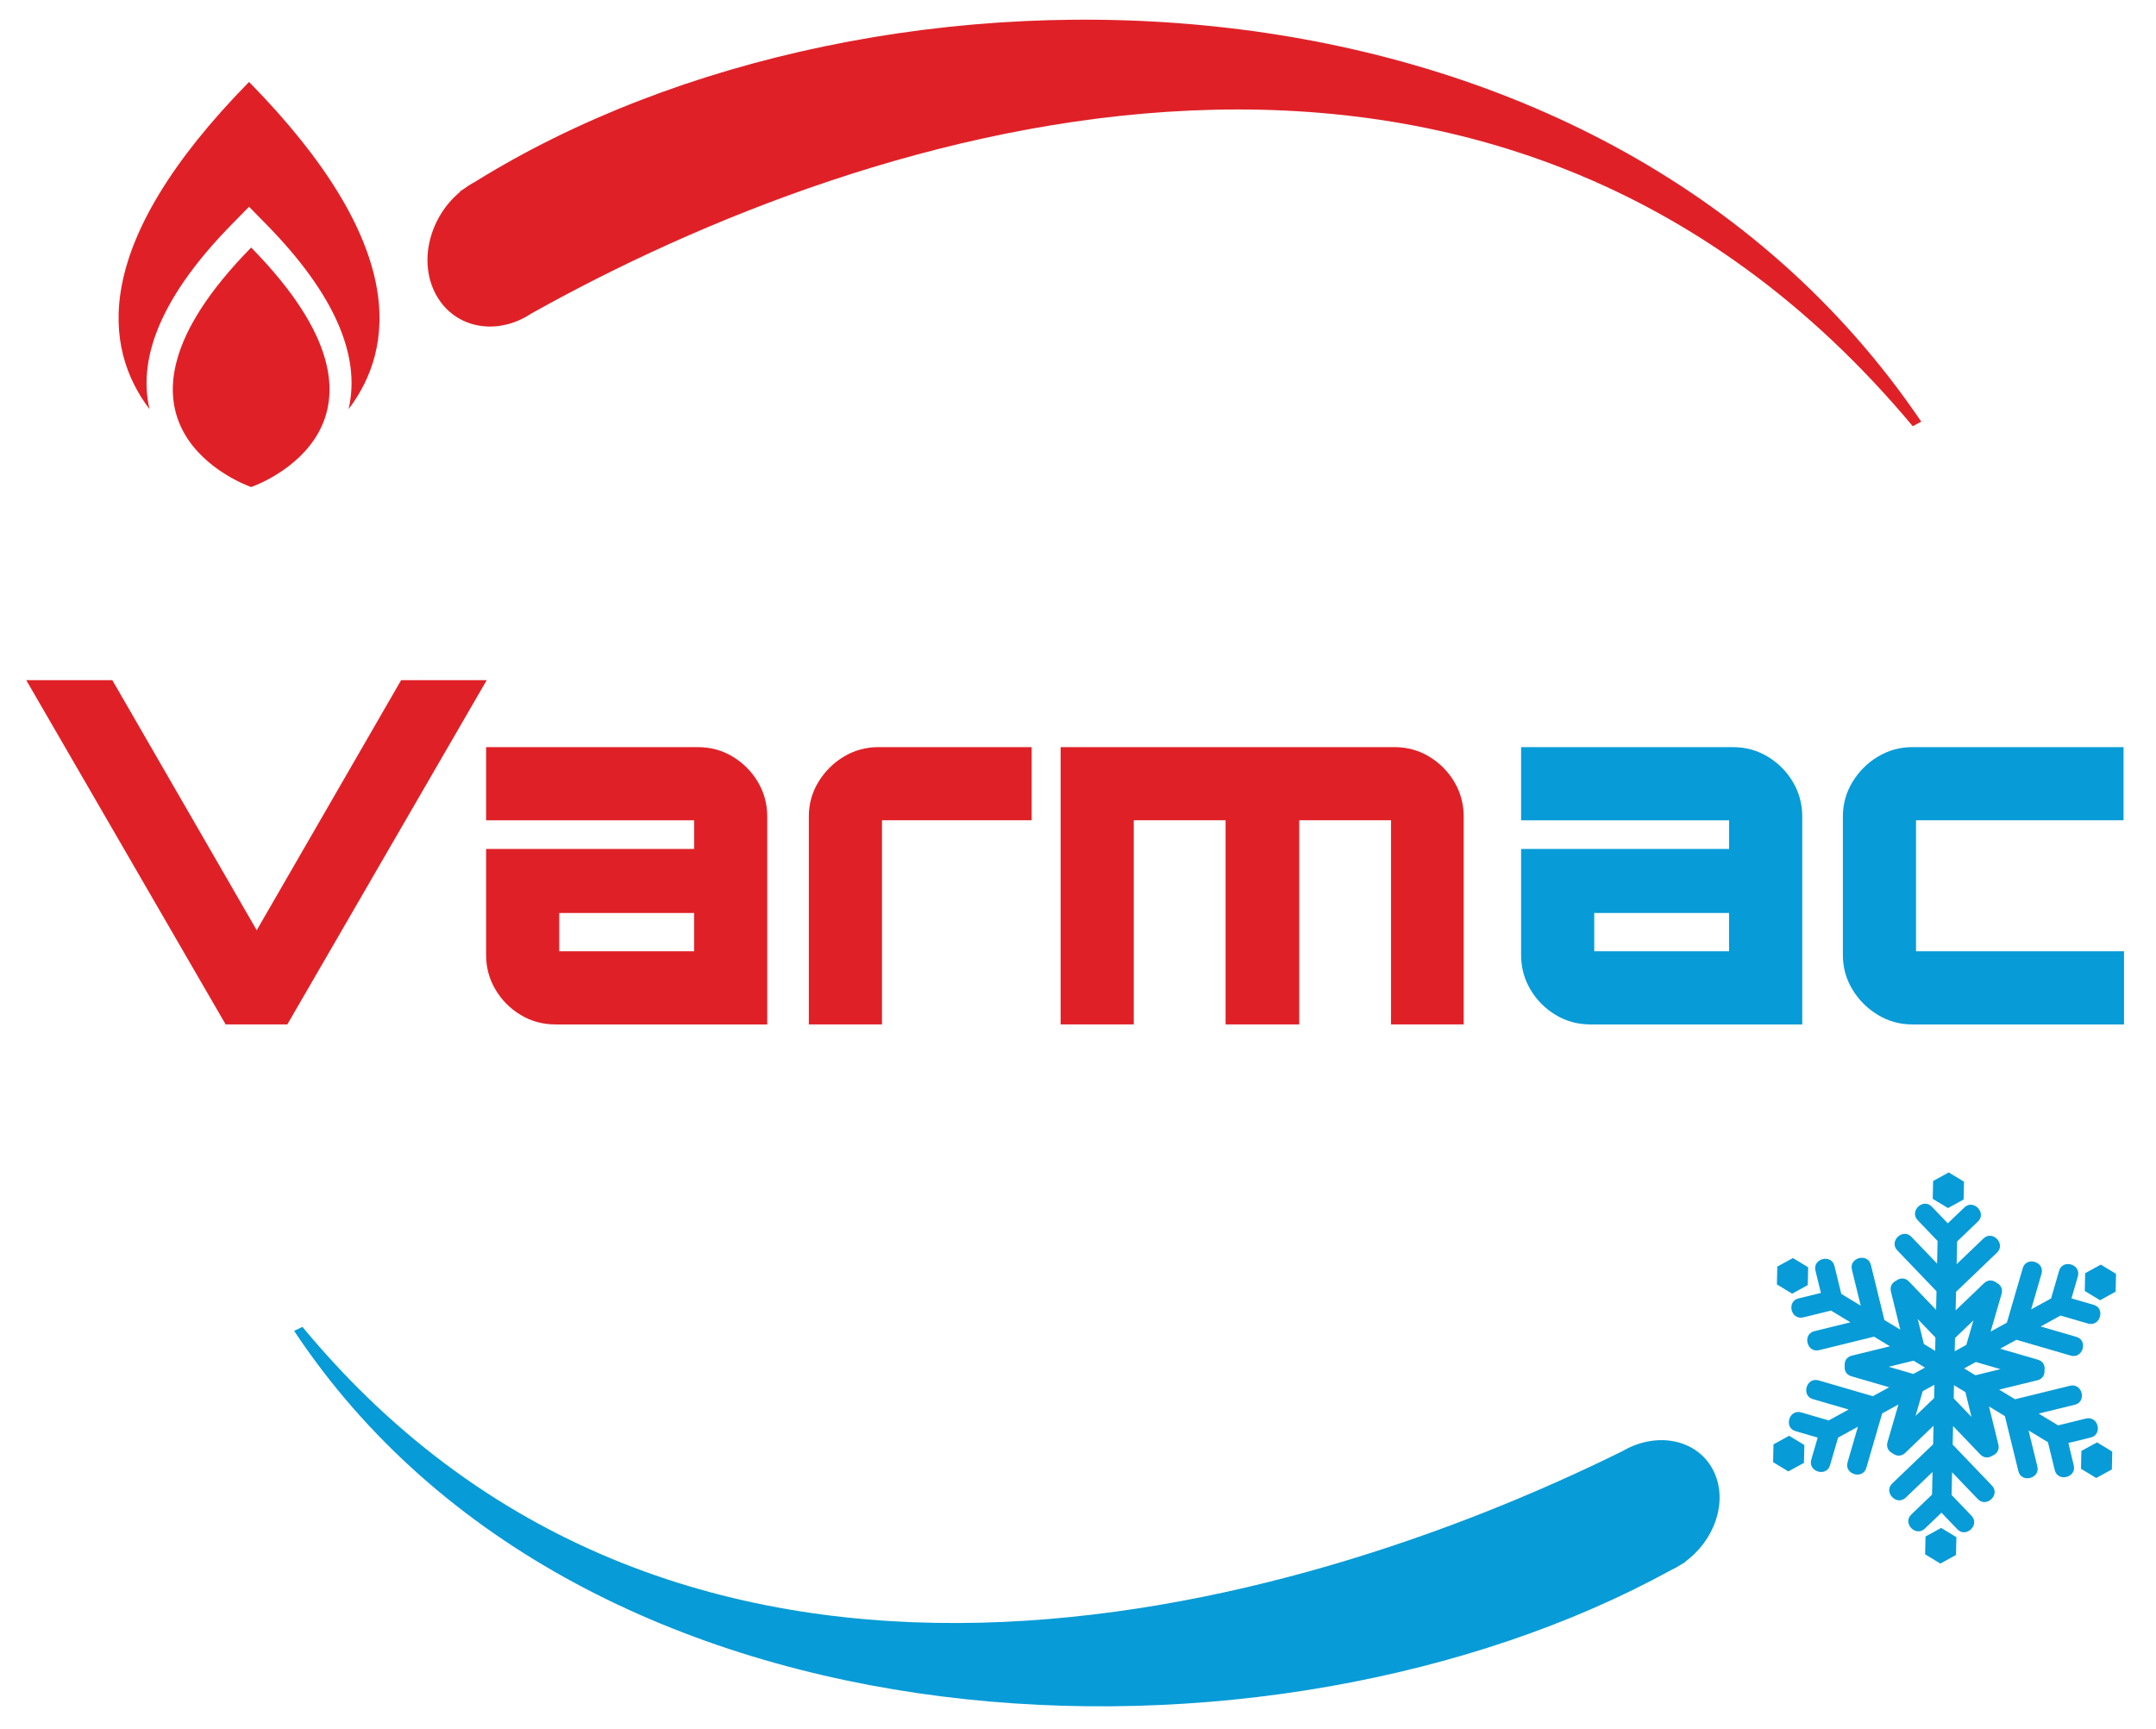 <!-- Generator: Adobe Illustrator 27.0.0, SVG Export Plug-In . SVG Version: 6.00 Build 0)  -->
<svg xmlns="http://www.w3.org/2000/svg" xmlns:xlink="http://www.w3.org/1999/xlink" version="1.1" id="Layer_1" x="0px" y="0px" viewBox="0 0 752.39 603.39" style="enable-background:new 0 0 752.39 603.39;" xml:space="preserve">
<style type="text/css">
	.st0{fill:#DF2127;}
	.st1{fill:#079BD7;}
</style>
<g>
	<path class="st0" d="M160.58,66.94l-0.07-0.14c0.45-0.29,0.91-0.58,1.37-0.88c0.54-0.4,1.09-0.79,1.66-1.16   c0.7-0.45,1.42-0.86,2.13-1.24c140.68-87.48,391.3-83.88,504.79,83.63l-2.95,1.6C520.74-26.88,302.76,43.68,185.33,109.47   c-0.09,0.06-0.17,0.12-0.25,0.17c-12.54,8.05-27.52,4.54-33.47-7.86C146.15,90.42,150.2,75.54,160.58,66.94z"/>
	<g>
		<g>
			<path class="st0" d="M78.74,357.52L9.16,237.38H39.2l50.39,87.27l50.39-87.27h29.87l-69.58,120.14H78.74z"/>
			<path class="st0" d="M193.83,357.52c-4.45,0-8.51-1.11-12.18-3.34c-3.67-2.22-6.59-5.17-8.76-8.84     c-2.17-3.67-3.25-7.68-3.25-12.01v-37.04h72.59v-10.01h-72.59v-25.53h73.92c4.45,0,8.51,1.11,12.18,3.34     c3.67,2.23,6.59,5.17,8.76,8.84c2.17,3.67,3.25,7.68,3.25,12.01v72.59H193.83z M242.22,331.99v-13.35h-47.06v13.35H242.22z"/>
			<path class="st0" d="M282.26,357.52v-72.59c0-4.34,1.11-8.34,3.34-12.01c2.22-3.67,5.17-6.62,8.84-8.84     c3.67-2.22,7.73-3.34,12.18-3.34h53.4v25.53h-52.23v71.25H282.26z"/>
			<path class="st0" d="M370.13,357.52v-96.78H486.6c4.45,0,8.51,1.11,12.18,3.34c3.67,2.23,6.59,5.17,8.76,8.84     c2.17,3.67,3.25,7.68,3.25,12.01v72.59h-25.36v-71.25H453.4v71.25h-25.7v-71.25h-32.04v71.25H370.13z"/>
			<path class="st1" d="M555.02,357.52c-4.45,0-8.51-1.11-12.18-3.34c-3.67-2.22-6.59-5.17-8.76-8.84     c-2.17-3.67-3.25-7.68-3.25-12.01v-37.04h72.59v-10.01h-72.59v-25.53h73.92c4.45,0,8.51,1.11,12.18,3.34     c3.67,2.23,6.59,5.17,8.76,8.84c2.17,3.67,3.25,7.68,3.25,12.01v72.59H555.02z M603.41,331.99v-13.35h-47.06v13.35H603.41z"/>
			<path class="st1" d="M655.3,354.18c-3.67-2.22-6.62-5.17-8.84-8.84c-2.23-3.67-3.34-7.68-3.34-12.01v-48.39     c0-4.34,1.11-8.34,3.34-12.01c2.22-3.67,5.17-6.62,8.84-8.84c3.67-2.22,7.68-3.34,12.01-3.34h73.75v25.53h-72.42v45.72h72.59     v25.53h-73.92C662.98,357.52,658.97,356.41,655.3,354.18z"/>
		</g>
	</g>
	<g>
		<g>
			<polygon class="st1" points="685.25,418.62 685.38,412.4 680.06,409.18 674.61,412.17 674.48,418.39 679.8,421.61    "/>
			<polygon class="st1" points="671.96,536.24 671.82,542.45 677.14,545.68 682.59,542.68 682.73,536.47 677.41,533.24    "/>
			<polygon class="st1" points="630.87,448.49 631,442.28 625.68,439.05 620.23,442.04 620.1,448.26 625.41,451.49    "/>
			<path class="st1" d="M721.81,503.6c2.6-0.64,5.2-1.28,7.81-1.91c4.26-1.05,2.61-7.67-1.67-6.62c-3.24,0.79-6.48,1.59-9.72,2.38     c-2.26-1.37-4.52-2.74-6.78-4.11c4.2-1.03,8.41-2.06,12.61-3.09c4.26-1.05,2.61-7.67-1.67-6.62c-6.4,1.57-12.8,3.14-19.19,4.71     c-1.85-1.12-3.7-2.24-5.54-3.36c4.45-1.09,8.9-2.18,13.35-3.27c1.86-0.46,2.6-1.98,2.47-3.46c0.26-1.52-0.39-3.16-2.3-3.72     c-4.39-1.28-8.79-2.56-13.18-3.83c1.89-1.04,3.79-2.08,5.68-3.12c6.32,1.84,12.64,3.68,18.95,5.52c4.22,1.23,6.18-5.32,1.96-6.54     c-4.15-1.21-8.3-2.41-12.44-3.62c2.31-1.27,4.62-2.54,6.93-3.81c3.2,0.93,6.4,1.86,9.59,2.79c4.22,1.23,6.18-5.32,1.96-6.54     c-2.58-0.75-5.16-1.5-7.74-2.25c0.74-2.56,1.49-5.11,2.23-7.67c1.23-4.22-5.32-6.18-6.54-1.96c-0.94,3.22-1.87,6.44-2.81,9.66     c-2.32,1.27-4.63,2.54-6.95,3.81c1.2-4.14,2.41-8.28,3.61-12.42c1.23-4.22-5.32-6.18-6.54-1.96c-1.85,6.34-3.69,12.68-5.54,19.02     c-1.89,1.04-3.79,2.08-5.68,3.12c1.28-4.38,2.55-8.77,3.83-13.15c0.54-1.86-0.42-3.28-1.78-3.92c-1.19-0.95-2.92-1.18-4.34,0.18     c-3.3,3.16-6.61,6.33-9.91,9.49c0.05-2.16,0.09-4.32,0.14-6.48c4.76-4.56,9.52-9.13,14.29-13.69c3.18-3.04-1.55-7.98-4.72-4.93     c-3.12,2.99-6.24,5.98-9.36,8.97c0.06-2.64,0.11-5.28,0.17-7.93c2.42-2.31,4.83-4.63,7.25-6.94c3.18-3.04-1.55-7.98-4.72-4.93     c-1.93,1.85-3.86,3.7-5.79,5.54c-1.85-1.93-3.71-3.87-5.56-5.8c-3.04-3.18-7.98,1.55-4.93,4.72c2.31,2.41,4.62,4.82,6.93,7.23     c-0.06,2.64-0.11,5.27-0.17,7.91c-2.98-3.11-5.97-6.23-8.95-9.34c-3.04-3.18-7.98,1.55-4.93,4.72     c4.56,4.76,9.12,9.51,13.67,14.27c-0.05,2.16-0.09,4.32-0.14,6.48c-3.16-3.3-6.32-6.6-9.48-9.89c-1.4-1.46-3.19-1.25-4.43-0.29     c-1.33,0.61-2.3,1.96-1.85,3.8c1.09,4.43,2.17,8.87,3.26,13.3c-1.85-1.12-3.7-2.24-5.54-3.36c-1.57-6.41-3.14-12.83-4.72-19.24     c-1.05-4.26-7.67-2.61-6.62,1.67c1.03,4.19,2.05,8.37,3.08,12.56c-2.26-1.37-4.52-2.74-6.78-4.11c-0.8-3.26-1.6-6.51-2.4-9.77     c-1.05-4.26-7.67-2.61-6.62,1.67c0.63,2.59,1.27,5.17,1.9,7.76c-2.61,0.64-5.22,1.28-7.83,1.92c-4.26,1.05-2.61,7.67,1.67,6.62     c3.23-0.79,6.47-1.59,9.7-2.38c2.25,1.37,4.51,2.73,6.76,4.1c-4.2,1.03-8.39,2.06-12.59,3.09c-4.26,1.05-2.61,7.67,1.67,6.62     c6.39-1.57,12.78-3.13,19.17-4.7c1.85,1.12,3.69,2.24,5.54,3.36c-4.44,1.09-8.89,2.18-13.33,3.27c-1.93,0.47-2.64,2.08-2.45,3.61     c-0.19,1.48,0.47,3.03,2.32,3.57c4.4,1.28,8.8,2.56,13.2,3.84c-1.89,1.04-3.79,2.08-5.68,3.12c-6.32-1.84-12.65-3.68-18.97-5.52     c-4.22-1.23-6.18,5.32-1.96,6.54c4.15,1.21,8.31,2.42,12.46,3.63c-2.32,1.27-4.63,2.54-6.95,3.81c-3.2-0.93-6.41-1.86-9.61-2.8     c-4.22-1.23-6.18,5.32-1.96,6.54c2.57,0.75,5.14,1.5,7.72,2.25c-0.75,2.56-1.49,5.13-2.24,7.69c-1.23,4.22,5.32,6.18,6.54,1.96     c0.94-3.21,1.87-6.43,2.81-9.64c2.31-1.27,4.62-2.54,6.93-3.81c-1.2,4.13-2.41,8.26-3.61,12.4c-1.23,4.22,5.32,6.18,6.54,1.96     c1.84-6.33,3.69-12.67,5.53-19c1.89-1.04,3.79-2.08,5.68-3.12c-1.27,4.38-2.55,8.75-3.82,13.13c-0.55,1.88,0.45,3.31,1.83,3.95     c1.19,0.94,2.92,1.18,4.34-0.18c3.3-3.16,6.6-6.32,9.89-9.48c-0.05,2.16-0.09,4.32-0.14,6.48c-4.76,4.56-9.51,9.12-14.27,13.67     c-3.18,3.04,1.55,7.98,4.72,4.93c3.11-2.98,6.23-5.97,9.34-8.95c-0.06,2.64-0.11,5.27-0.17,7.91c-2.41,2.31-4.82,4.62-7.23,6.93     c-3.18,3.04,1.55,7.98,4.72,4.93c1.93-1.85,3.87-3.71,5.8-5.56c1.85,1.93,3.7,3.86,5.54,5.79c3.04,3.18,7.98-1.55,4.93-4.72     c-2.31-2.42-4.63-4.83-6.94-7.25c0.06-2.64,0.11-5.28,0.17-7.93c2.99,3.12,5.98,6.24,8.97,9.36c3.04,3.18,7.98-1.55,4.93-4.72     c-4.56-4.76-9.13-9.52-13.69-14.29c0.05-2.16,0.09-4.32,0.14-6.48c3.16,3.3,6.33,6.61,9.49,9.91c1.32,1.38,3.01,1.27,4.23,0.44     c1.45-0.55,2.56-1.95,2.08-3.9c-1.09-4.43-2.17-8.85-3.26-13.28c1.85,1.12,3.69,2.24,5.54,3.36c1.57,6.41,3.14,12.81,4.71,19.22     c1.05,4.26,7.67,2.61,6.62-1.67c-1.02-4.18-2.05-8.36-3.07-12.54c2.25,1.37,4.51,2.73,6.76,4.1c0.8,3.25,1.59,6.5,2.39,9.75     c1.05,4.26,7.67,2.61,6.62-1.67C723.08,508.79,722.44,506.2,721.81,503.6z M698.09,477.83c-2.91,0.71-5.81,1.42-8.72,2.14     c-1.31-0.8-2.63-1.59-3.94-2.39c1.36-0.75,2.72-1.5,4.08-2.24C692.38,476.17,695.23,477,698.09,477.83z M688.68,460.81     c-0.83,2.86-1.66,5.71-2.49,8.56c-1.35,0.74-2.7,1.48-4.04,2.22c0.03-1.54,0.07-3.08,0.1-4.62     C684.39,464.92,686.53,462.87,688.68,460.81z M669.24,460.34c2.06,2.15,4.12,4.3,6.18,6.45c-0.03,1.55-0.07,3.11-0.1,4.66     c-1.31-0.8-2.63-1.59-3.94-2.39C670.66,466.15,669.95,463.24,669.24,460.34z M659.12,477c2.89-0.71,5.78-1.42,8.67-2.13     c1.33,0.8,2.66,1.61,3.98,2.42c-1.35,0.74-2.69,1.48-4.04,2.22C664.87,478.67,661.99,477.83,659.12,477z M668.47,494.15     c0.84-2.88,1.67-5.75,2.51-8.63c1.36-0.75,2.72-1.49,4.08-2.24c-0.03,1.55-0.07,3.1-0.1,4.65     C672.8,490,670.63,492.07,668.47,494.15z M688,494.51c-2.07-2.16-4.14-4.32-6.21-6.48c0.03-1.54,0.07-3.07,0.1-4.61     c1.33,0.81,2.66,1.61,3.99,2.42C686.59,488.73,687.3,491.62,688,494.51z"/>
			<polygon class="st1" points="726.35,506.37 726.21,512.59 731.53,515.82 736.98,512.82 737.12,506.61 731.8,503.38    "/>
			<polygon class="st1" points="618.9,504.08 618.77,510.3 624.09,513.52 629.54,510.53 629.67,504.31 624.35,501.08    "/>
			<polygon class="st1" points="733.12,441.35 727.67,444.34 727.54,450.56 732.86,453.78 738.31,450.79 738.44,444.57    "/>
		</g>
	</g>
	<g>
		<path class="st0" d="M52.18,142.8C36.1,121.61,31.14,85.42,86.91,28.59c55.77,56.82,50.82,93.02,34.73,114.21    c4.42-18.89-5.24-40.6-28.72-64.52l-6.01-6.12l-6.01,6.12C57.43,102.2,47.77,123.91,52.18,142.8z"/>
		<path class="st0" d="M87.65,86.39c-60.57,61.71-1.89,82.92-0.04,83.57c0.02,0.01,0.04,0.02,0.04,0.02s0.03-0.01,0.04-0.02    C89.55,169.32,148.22,148.1,87.65,86.39z"/>
	</g>
	<path class="st1" d="M588.03,545.08l0.06,0.12c-0.45,0.26-0.9,0.51-1.35,0.76c-0.54,0.35-1.08,0.69-1.65,1.01   c-0.7,0.39-1.4,0.75-2.1,1.08c-138.97,76.3-379.2,68.89-480.35-83.58l2.9-1.39c132.7,160.33,345.05,100.53,460.71,43.34   c0.08-0.05,0.17-0.1,0.25-0.15c12.4-7.03,26.61-3.62,31.74,7.62C602.95,524.22,598.38,537.53,588.03,545.08z"/>
</g>
</svg>
